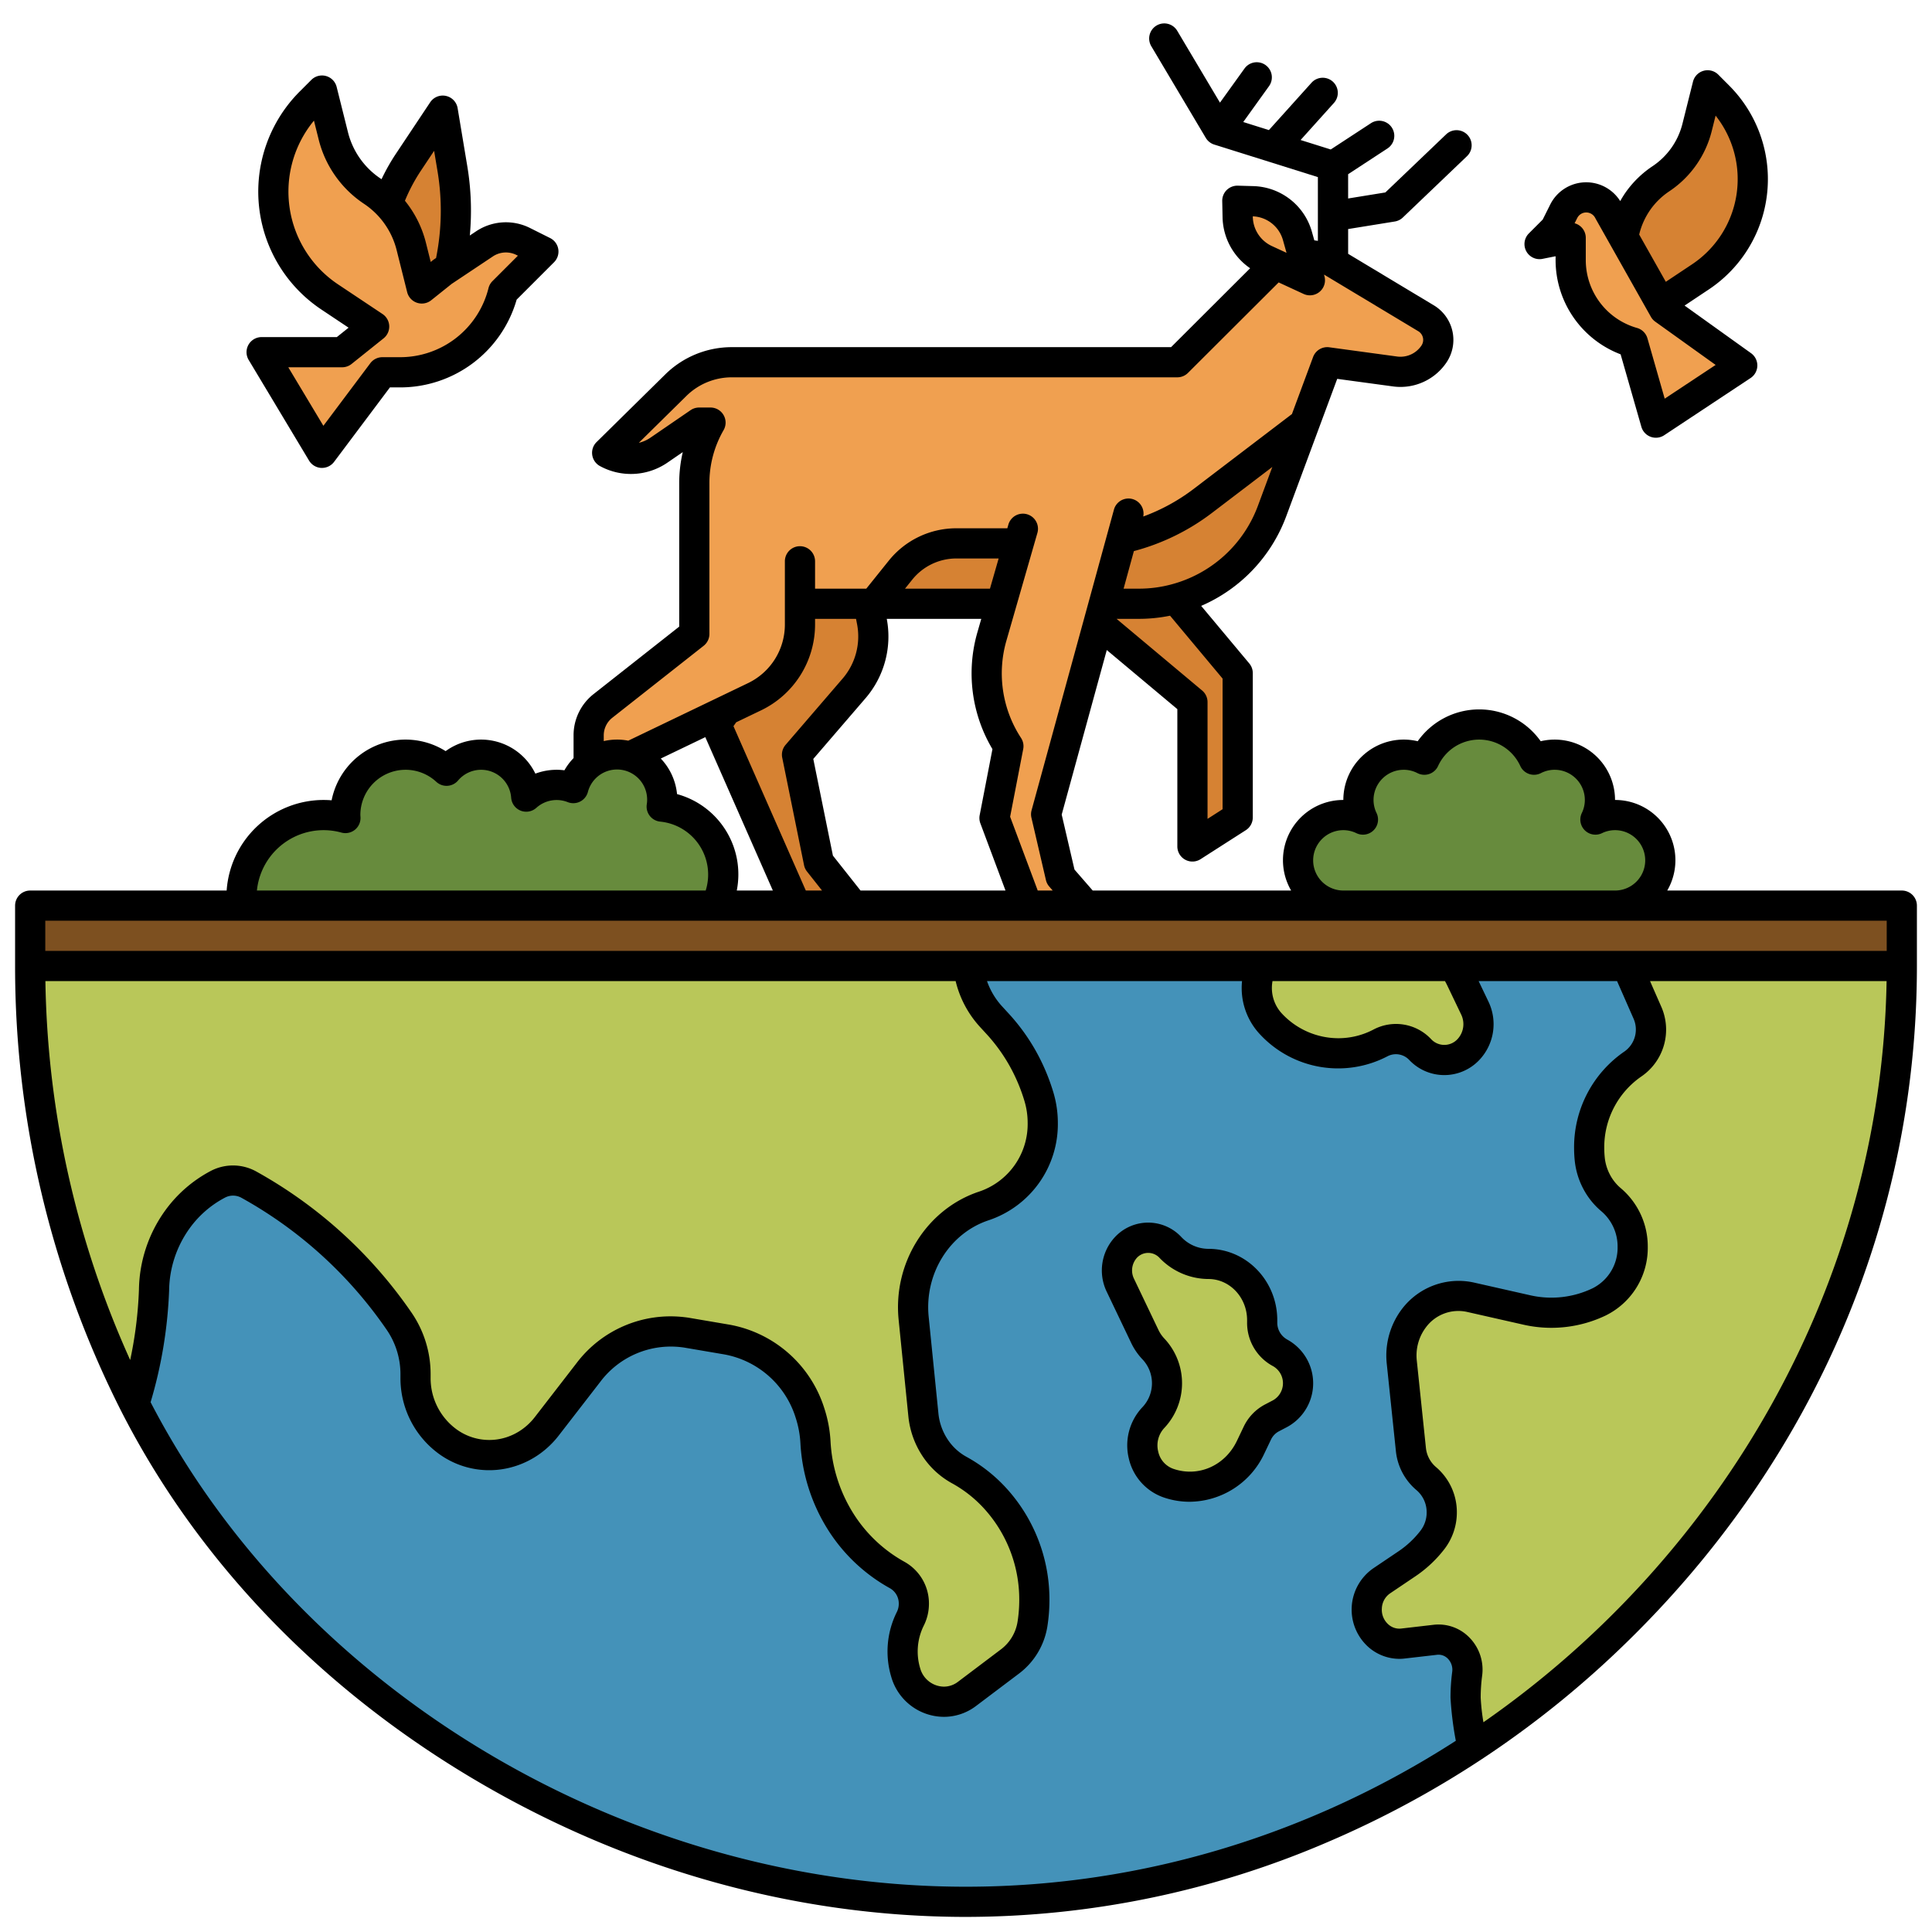 <?xml version="1.0" encoding="UTF-8"?>
<svg xmlns="http://www.w3.org/2000/svg" viewBox="0 0 512 512" width="512" height="512"><g id="filled_outline" data-name="filled outline"><path d="M184,128h40l7.055,36.606a21.253,21.253,0,0,1-4.761,17.885L211.223,200,217,228.476,226.109,240H210.935l-18.86-42.85a10,10,0,0,1,.959-9.76L201,176Z" style="fill:#d68233"/><path d="M117.333,77.333h0A67.892,67.892,0,0,0,119.894,44.7l-2.561-15.364-9.135,13.7a49.711,49.711,0,0,0-6.865,39.63h0Z" style="fill:#d68233"/><path d="M431.15,256H504c0,86.89-46.89,163.35-114.75,207.63C350.14,489.16,304.07,504,256,504c-91.26,0-180.47-53.5-220.41-132.04A254.97,254.97,0,0,1,8,256H431.15Z" style="fill:#4492b9"/><path d="M275.33,290.66a24.183,24.183,0,0,1,1.01,6.88c0,9.83-6.05,18.93-15.49,22.01-12.23,4-20.07,16.48-18.72,29.82l2.58,25.61a19.169,19.169,0,0,0,2.99,8.53,18.057,18.057,0,0,0,6.47,6.05,37.088,37.088,0,0,1,9.54,7.49,39.93,39.93,0,0,1,10.4,27,41.11,41.11,0,0,1-.48,6.25,15.352,15.352,0,0,1-5.87,9.93l-11.48,8.66a10.13,10.13,0,0,1-6.15,2.09,10.63,10.63,0,0,1-10.12-7.77A19.408,19.408,0,0,1,241.24,429a8.8,8.8,0,0,0,.94-3.97,8.667,8.667,0,0,0-4.41-7.63,41.278,41.278,0,0,1-15.25-14.58,43.734,43.734,0,0,1-6.41-20.56,30.308,30.308,0,0,0-1.47-7.84,28.436,28.436,0,0,0-22.02-19.43l-10.4-1.77c-.4-.07-.8-.13-1.2-.17a27.435,27.435,0,0,0-25.09,10.68l-11.04,14.28a20.035,20.035,0,0,1-4.22,4.06,19.134,19.134,0,0,1-5.16,2.61c-12.62,4.12-25.39-5.78-25.39-19.54v-.88a24.939,24.939,0,0,0-4.36-14.14,116.676,116.676,0,0,0-39.91-36.23,8.507,8.507,0,0,0-8.02-.09,30.92,30.92,0,0,0-10.9,9.48,32.887,32.887,0,0,0-6.11,18.59,114.979,114.979,0,0,1-5.23,30.09A254.97,254.97,0,0,1,8,256H256.59a23.434,23.434,0,0,0,6,13.37l1.81,1.97a49.1,49.1,0,0,1,6.54,8.99A50.45,50.45,0,0,1,275.33,290.66Z" style="fill:#b9c759"/><path d="M390.86,267.19a9.806,9.806,0,0,1-1.7,10.94,8.768,8.768,0,0,1-12.81,0,8.854,8.854,0,0,0-6.41-2.77,8.664,8.664,0,0,0-4.05,1,24.138,24.138,0,0,1-11.23,2.78,24.584,24.584,0,0,1-17.78-7.71,13.963,13.963,0,0,1-3.82-9.67,14.176,14.176,0,0,1,1.21-5.76h50.96a30.633,30.633,0,0,1,1.93,3.46Z" style="fill:#b9c759"/><path d="M431.15,256H504c0,86.89-46.89,163.35-114.75,207.63-.43-5.55-.85-12.1-.85-13.71a48.085,48.085,0,0,1,.41-6.31,7.847,7.847,0,0,0-8.41-9.05c-3.06.35-6.24.72-8.59.99a7.773,7.773,0,0,1-.97.06,8.4,8.4,0,0,1-5.41-2,9.306,9.306,0,0,1,.73-14.67l6.79-4.58a28.9,28.9,0,0,0,6.7-6.32,11.85,11.85,0,0,0,2.43-7.21,11.719,11.719,0,0,0-4.13-9,11.656,11.656,0,0,1-4.05-7.74l-2.42-23.15a16.659,16.659,0,0,1-.09-1.72,16.338,16.338,0,0,1,3.32-9.89,14.73,14.73,0,0,1,14.97-5.55l15.14,3.42a28.508,28.508,0,0,0,6.36.71,29.026,29.026,0,0,0,12.56-2.87,16.439,16.439,0,0,0,3.2-27.11,15.963,15.963,0,0,1-3.84-4.8,16.507,16.507,0,0,1-1.8-5.97,28.31,28.31,0,0,1-.15-2.9,26.878,26.878,0,0,1,11.63-22.32,11.106,11.106,0,0,0,3.79-13.6Z" style="fill:#b9c759"/><path d="M305.683,375.638h0a13.249,13.249,0,0,0,0-18.136h0a12.834,12.834,0,0,1-2.3-3.333l-6.514-13.633a8.965,8.965,0,0,1,1.55-10h0a8.02,8.02,0,0,1,11.706,0l.047.049a13.929,13.929,0,0,0,10.071,4.366h0c7.866,0,14.242,6.673,14.242,14.905v.61a9.052,9.052,0,0,0,4.755,8.051h0a9.194,9.194,0,0,1,0,16.1l-2.19,1.146a8.81,8.81,0,0,0-3.847,4.026l-1.805,3.778a17.7,17.7,0,0,1-21.8,9.449h0C302.53,390.552,300.41,381.156,305.683,375.638Z" style="fill:#b9c759"/><rect x="8" y="240" width="496" height="16" style="fill:#7d5020"/><path d="M428,240a12,12,0,1,0-5.2-22.8,11.984,11.984,0,0,0-16.275-15.868,15.979,15.979,0,0,0-29.058,0A11.981,11.981,0,0,0,361.2,217.2,12,12,0,1,0,356,240Z" style="fill:#678b3d"/><path d="M138.626,63.98a10.194,10.194,0,0,0-10.216.636L117.333,72l-5.555,4.444L109,65.328A24.872,24.872,0,0,0,98.667,50.667h0A24.867,24.867,0,0,1,88.335,36.006L85.333,24l-3.065,3.065A33.546,33.546,0,0,0,87.381,78.7l11.77,7.847-8.484,6.788H69.333l16,26.667,16-21.333h4.677a28.163,28.163,0,0,0,27.323-21.334L144,66.667Z" style="fill:#f0a050"/><path d="M437.692,82l12.946-8.63a31.128,31.128,0,0,0,13.438-31.017h0a31.136,31.136,0,0,0-8.693-16.893l-2.844-2.844-2.785,11.14a23.079,23.079,0,0,1-9.587,13.6h0a23.073,23.073,0,0,0-9.587,13.6L427.8,72.1Z" style="fill:#d68233"/><path d="M440.992,82l-14.652-26a6.673,6.673,0,0,0-11.936,0l-2.28,4.56L408,64.678l8.248-1.65v5.958a22.62,22.62,0,0,0,16.5,21.776L438.829,112l22.888-15.156Z" style="fill:#f0a050"/><polygon points="274.918 151.653 316.012 186.065 316.012 224.318 328 216.635 328 178.382 305.647 151.653 320 132.447 320 112 290.283 112 274.918 151.653" style="fill:#d68233"/><path d="M377.91,84.34,353.27,69.53a13.764,13.764,0,0,0-16.81,2.06L312,96H193.98a21.247,21.247,0,0,0-14.913,6.113L160.913,120h0a13.181,13.181,0,0,0,13.735-.717L185.271,112h3.021A31.835,31.835,0,0,0,184,128v40l-24.189,19.062A10,10,0,0,0,156,194.916V240h19.365L168,224V200l32.033-15.392A21.107,21.107,0,0,0,212,165.582v-5.84a32.184,32.184,0,0,0,4,.258h85.82a37.623,37.623,0,0,0,35.28-24.54l8.63-23.25L351.74,96l17.94,2.44a10.235,10.235,0,0,0,1.46.1,10.716,10.716,0,0,0,8.85-4.68A6.688,6.688,0,0,0,377.91,84.34Z" style="fill:#f0a050"/><path d="M345.73,112.21l-8.63,23.25A37.623,37.623,0,0,1,301.82,160H232a16,16,0,0,1,16-16h36.188a58.7,58.7,0,0,0,35.572-12.006Z" style="fill:#d68233"/><path d="M189.679,240a18.088,18.088,0,0,0-14.322-26.244,11.987,11.987,0,0,0-23.426-4.9,11.936,11.936,0,0,0-12.476,2.259,11.986,11.986,0,0,0-21.114-6.858A15.982,15.982,0,0,0,91.5,216c0,.265.027.523.04.785A21.749,21.749,0,0,0,64,237.75a22.009,22.009,0,0,0,.115,2.25Z" style="fill:#678b3d"/><path d="M327.919,53.206l.088,4.367a12.676,12.676,0,0,0,7.357,11.252l11.779,5.44-3.293-11.7a12.677,12.677,0,0,0-11.838-9.237Z" style="fill:#f0a050"/><path d="M271.077,140.129,262.86,168.7a35.274,35.274,0,0,0,4.376,29.051h0l-3.683,19.047L272.236,240h15.523l-6.682-7.682-3.841-16.524,20.729-75.665Z" style="fill:#f0a050"/><path d="M341.1,354.975a5.085,5.085,0,0,1-2.609-4.508v-.611c0-10.424-8.183-18.9-18.242-18.9a9.915,9.915,0,0,1-7.226-3.178,12.02,12.02,0,0,0-17.49,0,12.972,12.972,0,0,0-2.267,14.486l6.513,13.634a16.835,16.835,0,0,0,3.013,4.372,9.221,9.221,0,0,1,0,12.608,14.729,14.729,0,0,0-3.63,13.691,14.257,14.257,0,0,0,9.126,10.233,21.085,21.085,0,0,0,6.95,1.18A22.034,22.034,0,0,0,335.012,385.3l1.805-3.779a4.84,4.84,0,0,1,2.093-2.2l2.19-1.147a13.192,13.192,0,0,0,0-23.19Zm-3.709,16.1-2.19,1.147a12.877,12.877,0,0,0-5.6,5.844l-1.806,3.779c-3.151,6.6-10.245,9.705-16.871,7.4a6.214,6.214,0,0,1-3.984-4.552,6.762,6.762,0,0,1,1.637-6.291h0a17.306,17.306,0,0,0,0-23.663A8.778,8.778,0,0,1,307,352.444l-6.514-13.633a5,5,0,0,1,.833-5.51,4.086,4.086,0,0,1,5.969.049,18.047,18.047,0,0,0,12.963,5.6c5.648,0,10.242,4.892,10.242,10.9v.611a12.991,12.991,0,0,0,6.9,11.6,5.2,5.2,0,0,1,0,9.014Z"/><path d="M504,236H441.835A15.971,15.971,0,0,0,428,212a16.005,16.005,0,0,0-19.7-15.567,19.964,19.964,0,0,0-32.594,0A16.005,16.005,0,0,0,356,212a15.971,15.971,0,0,0-13.835,24H289.581l-4.833-5.558-3.387-14.568,11.947-43.608,18.7,15.661V224.32a4,4,0,0,0,6.157,3.368l11.991-7.68A4,4,0,0,0,332,216.64V178.38a4,4,0,0,0-.931-2.566l-12.745-15.248a41.643,41.643,0,0,0,22.526-23.714L354.376,100.4l14.744,2a14.342,14.342,0,0,0,2.02.139,14.7,14.7,0,0,0,12.15-6.419,10.69,10.69,0,0,0-3.319-15.21l-22.7-13.645V60.7L369.64,58.7a4.006,4.006,0,0,0,2.124-1.056l17-16.25a4,4,0,0,0-5.528-5.784L367.134,51l-9.866,1.6V46.164l10.421-6.816a4,4,0,0,0-4.378-6.7l-10.65,6.965-7.992-2.508,8.8-9.783a4,4,0,1,0-5.946-5.351l-11.25,12.5-6.8-2.134,6.831-9.507a4,4,0,1,0-6.5-4.668l-6.5,9.04-11.3-19a4,4,0,1,0-6.876,4.088l14.419,24.251a4,4,0,0,0,2.24,1.772l27.466,8.621v16.9c-.312-.054-.626-.094-.941-.131l-.627-2.229a16.6,16.6,0,0,0-15.574-12.152l-4.093-.117a4.055,4.055,0,0,0-2.93,1.157,4,4,0,0,0-1.183,2.921l.088,4.367A16.784,16.784,0,0,0,331.3,71.089L310.346,92H193.98a25.1,25.1,0,0,0-17.717,7.261L158.1,117.15a4,4,0,0,0,.9,6.366,17.1,17.1,0,0,0,17.91-.937l4.033-2.765A35.984,35.984,0,0,0,180,128v38.06l-22.659,17.852a13.892,13.892,0,0,0-5.341,11V200.9a15.973,15.973,0,0,0-2.422,3.235,16.057,16.057,0,0,0-7.7.887,15.973,15.973,0,0,0-23.778-5.967,19.981,19.981,0,0,0-30.218,13.033Q86.819,212,85.75,212a25.78,25.78,0,0,0-25.684,24H8a4,4,0,0,0-4,4v16A260.627,260.627,0,0,0,32.025,373.773c19.943,39.217,51.918,72.79,92.469,97.09S210.51,508,256,508a242.9,242.9,0,0,0,95.792-19.81,258.844,258.844,0,0,0,80.324-53.976C481.05,386.015,508,322.724,508,256V240A4,4,0,0,0,504,236Zm-156-8a8.009,8.009,0,0,1,8-8,7.92,7.92,0,0,1,3.46.8,4,4,0,0,0,5.339-5.34A7.916,7.916,0,0,1,364,212a8.009,8.009,0,0,1,8-8,7.9,7.9,0,0,1,3.643.886A4,4,0,0,0,381.105,203a11.979,11.979,0,0,1,21.79,0,4,4,0,0,0,5.462,1.886A7.9,7.9,0,0,1,412,204a8.009,8.009,0,0,1,8,8,7.916,7.916,0,0,1-.8,3.459,4,4,0,0,0,5.339,5.34A7.92,7.92,0,0,1,428,220a8,8,0,0,1,0,16H356A8.009,8.009,0,0,1,348,228Zm-24-13.549-3.99,2.557V186.06a4,4,0,0,0-1.432-3.067L295.9,164h5.923a41.4,41.4,0,0,0,8.253-.832L324,179.831Zm-13.488-59.6A33.2,33.2,0,0,1,301.82,156h-4.056l2.727-9.954a59.094,59.094,0,0,0,20.623-10.064l16.066-12.235-3.83,10.322A33.633,33.633,0,0,1,310.512,154.85ZM340,63.643,340.942,67l-3.9-1.8a8.723,8.723,0,0,1-5.035-7.7l0-.168A8.639,8.639,0,0,1,340,63.643ZM162.286,190.2l24.19-19.059A4,4,0,0,0,188,168V128a28.027,28.027,0,0,1,3.754-14,4,4,0,0,0-3.464-6h-3.02a4,4,0,0,0-2.262.7l-10.621,7.281a9.2,9.2,0,0,1-3.093,1.373l12.582-12.4a17.155,17.155,0,0,1,12.1-4.96H312a4,4,0,0,0,2.826-1.169L338.86,74.845l6.6,3.051a4,4,0,0,0,5.529-4.713l-.115-.407c.11.061.222.118.33.183l24.64,14.809a2.687,2.687,0,0,1,.836,3.839,6.707,6.707,0,0,1-5.545,2.933,6.361,6.361,0,0,1-.921-.063l-17.94-2.441a4,4,0,0,0-4.289,2.573l-5.609,15.119L316.264,129.62a50.989,50.989,0,0,1-13.291,7.26,3.991,3.991,0,0,0-7.764-1.831l-21.832,79.688a4.01,4.01,0,0,0-.038,1.962l3.842,16.524a3.993,3.993,0,0,0,.878,1.719l.92,1.058H275.01l-7.316-19.553,3.469-17.941a4,4,0,0,0-.58-2.947,31.25,31.25,0,0,1-3.878-25.758l8.216-28.567a4,4,0,0,0-7.689-2.211l-.28.977H253.48a22.96,22.96,0,0,0-17.989,8.636L229.578,156H216v-7.25a4,4,0,0,0-8,0v16.83a17.209,17.209,0,0,1-9.7,15.425l-31.8,15.278a15.832,15.832,0,0,0-6.5.113V194.91A5.945,5.945,0,0,1,162.286,190.2ZM228.047,236l-7.317-9.251-5.2-25.625L229.32,185.1A25.081,25.081,0,0,0,235,164h25.047l-1.033,3.59a39.247,39.247,0,0,0,3.994,30.94l-3.384,17.5a4,4,0,0,0,.181,2.16L266.468,236Zm-48.622-25.555a15.945,15.945,0,0,0-4.311-9.426l11.8-5.669,17.9,40.65h-9.563a22.045,22.045,0,0,0-15.821-25.555Zm14.953-18,.722-1.031,6.663-3.2A25.252,25.252,0,0,0,216,165.58V164h10.858l.265,1.369a17.133,17.133,0,0,1-3.865,14.512l-15.07,17.51a4,4,0,0,0-.888,3.405l5.78,28.48a4.008,4.008,0,0,0,.782,1.686L217.847,236h-4.3ZM262.35,156H239.837l1.892-2.356A15,15,0,0,1,253.48,148h11.171ZM85.75,220a17.8,17.8,0,0,1,4.728.642,4,4,0,0,0,5.057-4.05l-.021-.346c-.006-.082-.014-.163-.014-.246a11.982,11.982,0,0,1,20.127-8.806,4,4,0,0,0,5.767-.354,7.986,7.986,0,0,1,14.072,4.566,4,4,0,0,0,6.674,2.673,8.03,8.03,0,0,1,8.31-1.508,4,4,0,0,0,5.341-2.668,7.983,7.983,0,0,1,15.609,3.271,4,4,0,0,0,3.569,4.563A14.1,14.1,0,0,1,187.017,236H68.085A17.775,17.775,0,0,1,85.75,220ZM12,244H500v8H12Zm371.552,17.187,3.7,7.725a5.847,5.847,0,0,1-.98,6.453,4.771,4.771,0,0,1-7.029,0,12.763,12.763,0,0,0-15.207-2.549,20.015,20.015,0,0,1-9.374,2.323,20.483,20.483,0,0,1-14.888-6.473,9.932,9.932,0,0,1-2.712-6.907,10.362,10.362,0,0,1,.163-1.76H382.94C383.151,260.393,383.362,260.786,383.552,261.187ZM253.255,260a27.472,27.472,0,0,0,6.39,12.076l1.81,1.971a45.121,45.121,0,0,1,6,8.246,46.6,46.6,0,0,1,4.041,9.5,20.2,20.2,0,0,1,.844,5.742,18.882,18.882,0,0,1-12.734,18.208c-13.965,4.567-22.989,18.877-21.456,34.023l2.58,25.608a23.245,23.245,0,0,0,3.609,10.3,22.128,22.128,0,0,0,7.912,7.39,33.068,33.068,0,0,1,8.514,6.688,35.747,35.747,0,0,1,9.345,24.293,37.144,37.144,0,0,1-.433,5.636,11.418,11.418,0,0,1-4.326,7.351L253.865,445.7a6.149,6.149,0,0,1-3.735,1.28,6.627,6.627,0,0,1-6.285-4.907,15.409,15.409,0,0,1,.967-11.273,12.882,12.882,0,0,0,1.368-5.77,12.627,12.627,0,0,0-6.487-11.136,37.407,37.407,0,0,1-13.769-13.174,39.83,39.83,0,0,1-5.82-18.68,34.277,34.277,0,0,0-1.663-8.867,32.369,32.369,0,0,0-25.149-22.126L182.9,349.278c-.5-.086-.99-.159-1.392-.2a31.242,31.242,0,0,0-28.745,12.2l-11.044,14.284a15.947,15.947,0,0,1-3.366,3.239,15.139,15.139,0,0,1-4.087,2.07,14.752,14.752,0,0,1-13.368-2.148,16.768,16.768,0,0,1-6.781-13.589v-.88a28.769,28.769,0,0,0-5.065-16.408,121.257,121.257,0,0,0-41.276-37.466,12.726,12.726,0,0,0-11.787-.139,35.1,35.1,0,0,0-12.314,10.7A36.735,36.735,0,0,0,36.82,341.8,107.45,107.45,0,0,1,34.5,360.422,253.167,253.167,0,0,1,12.032,260ZM256,500c-89.639,0-176.247-51.537-216.089-128.4a119.611,119.611,0,0,0,4.908-29.658,28.76,28.76,0,0,1,5.362-16.328,27.065,27.065,0,0,1,9.5-8.262,4.577,4.577,0,0,1,4.251.047,113.221,113.221,0,0,1,38.539,35,20.794,20.794,0,0,1,3.654,11.869v.88A24.789,24.789,0,0,0,116.2,385.2a22.659,22.659,0,0,0,20.54,3.28,23.131,23.131,0,0,0,6.254-3.16,24,24,0,0,0,5.058-4.868L159.1,366.175a23.373,23.373,0,0,1,21.526-9.145c.3.031.61.078.927.133l10.4,1.771a24.392,24.392,0,0,1,18.893,16.741,26.311,26.311,0,0,1,1.274,6.8,47.845,47.845,0,0,0,7,22.442,45.413,45.413,0,0,0,16.737,15.99,4.639,4.639,0,0,1,2.327,4.119,4.8,4.8,0,0,1-.517,2.181,23.409,23.409,0,0,0-1.487,17.141A14.58,14.58,0,0,0,250.13,454.98a14.075,14.075,0,0,0,8.558-2.9l11.475-8.655a19.482,19.482,0,0,0,7.42-12.52,45.117,45.117,0,0,0,.527-6.858,43.724,43.724,0,0,0-11.452-29.7,41.029,41.029,0,0,0-10.563-8.293,14.106,14.106,0,0,1-5.04-4.722,15.223,15.223,0,0,1-2.365-6.752l-2.581-25.611c-1.157-11.436,5.565-22.208,15.982-25.615A26.86,26.86,0,0,0,280.34,297.54a28.189,28.189,0,0,0-1.177-8.023,54.582,54.582,0,0,0-4.745-11.162,53.1,53.1,0,0,0-7.073-9.721l-1.809-1.97A19.276,19.276,0,0,1,261.57,260h67.582c-.056.585-.092,1.172-.092,1.76a17.9,17.9,0,0,0,4.929,12.434,28.253,28.253,0,0,0,33.768,5.7,4.847,4.847,0,0,1,5.7,1,12.768,12.768,0,0,0,18.589,0,13.811,13.811,0,0,0,2.42-15.433L391.853,260h36.685l4.367,9.943a7.12,7.12,0,0,1-2.361,8.68A30.759,30.759,0,0,0,417.15,304.26a32.766,32.766,0,0,0,.171,3.313,20.443,20.443,0,0,0,2.237,7.415,19.842,19.842,0,0,0,4.808,6,12.239,12.239,0,0,1,4.314,9.418,12.023,12.023,0,0,1-6.67,11.024A25.248,25.248,0,0,1,405.7,343.3l-15.134-3.419a18.842,18.842,0,0,0-19.038,7.025,20.416,20.416,0,0,0-4.139,12.315,21.111,21.111,0,0,0,.111,2.136l2.419,23.14a15.571,15.571,0,0,0,5.462,10.4,7.689,7.689,0,0,1,2.7,5.934,7.9,7.9,0,0,1-1.6,4.772,24.907,24.907,0,0,1-5.766,5.442l-6.787,4.578a13.306,13.306,0,0,0-1.066,21.053,12.454,12.454,0,0,0,7.98,2.935,11.426,11.426,0,0,0,1.426-.087l8.583-.989a3.426,3.426,0,0,1,2.864,1.052,4.176,4.176,0,0,1,1.132,3.5,52.17,52.17,0,0,0-.445,6.834,87.48,87.48,0,0,0,1.406,11.406C347.937,485.716,303.282,500,256,500Zm137.122-43.583a55.83,55.83,0,0,1-.722-6.5,44.235,44.235,0,0,1,.376-5.787,12.127,12.127,0,0,0-3.354-10.152,11.419,11.419,0,0,0-9.477-3.395l-8.632,1a4.345,4.345,0,0,1-3.308-1.031,5.178,5.178,0,0,1-1.8-4.3,5.066,5.066,0,0,1,2.19-4l6.8-4.585a32.924,32.924,0,0,0,7.633-7.2,15.944,15.944,0,0,0,3.253-9.641,15.659,15.659,0,0,0-5.554-12.059,7.721,7.721,0,0,1-2.648-5.1l-2.42-23.146a12.9,12.9,0,0,1-.068-1.308,12.364,12.364,0,0,1,2.494-7.456,10.694,10.694,0,0,1,10.915-4.082L403.93,351.1a33.374,33.374,0,0,0,21.545-2.455,19.962,19.962,0,0,0,11.2-18.235,20.222,20.222,0,0,0-7.164-15.541,11.854,11.854,0,0,1-2.873-3.6,12.457,12.457,0,0,1-1.364-4.52,24.353,24.353,0,0,1-.129-2.491,22.773,22.773,0,0,1,9.87-19.006,15.032,15.032,0,0,0,5.212-18.523L437.275,260h62.691C498.6,340.307,456.108,412.641,393.122,456.417Z"/><path d="M81.9,122.058A4,4,0,0,0,85.127,124c.069,0,.138,0,.207,0a4,4,0,0,0,3.2-1.6l14.8-19.734h2.677a32.115,32.115,0,0,0,30.908-23.261l9.911-9.911a4,4,0,0,0-1.04-6.406L140.415,60.4h0a14.232,14.232,0,0,0-14.223.886l-1.686,1.124a71.522,71.522,0,0,0-.669-18.368l-2.56-15.37A4,4,0,0,0,114,27.113l-9.129,13.708a53.724,53.724,0,0,0-3.764,6.673c-.075-.051-.147-.106-.223-.156a20.832,20.832,0,0,1-8.67-12.3l-3-12.006a4,4,0,0,0-6.709-1.859L79.44,24.236a37.547,37.547,0,0,0,5.723,57.79l7.218,4.813-3.118,2.494H69.333a4,4,0,0,0-3.43,6.058Zm33.145-82.084.9,5.385a63.562,63.562,0,0,1-.382,23.014l-.448.3c-.1.064-.19.133-.28.2l-.689.55-1.267-5.069A28.822,28.822,0,0,0,107.312,53.2a45.821,45.821,0,0,1,4.217-7.947ZM90.667,97.333a4.006,4.006,0,0,0,2.5-.877l8.484-6.788a4,4,0,0,0-.28-6.451L89.6,75.37a29.551,29.551,0,0,1-6.4-43.4l1.251,5A28.812,28.812,0,0,0,96.448,54a20.826,20.826,0,0,1,8.67,12.3L107.9,77.415a4,4,0,0,0,6.379,2.152l5.421-4.336,10.931-7.288a6.213,6.213,0,0,1,6.21-.385l.409.2-6.742,6.743a4,4,0,0,0-1.052,1.858,24.128,24.128,0,0,1-23.443,18.3h-4.677a4,4,0,0,0-3.2,1.6L85.7,112.841,76.4,97.333Z"/><path d="M408.784,68.6l3.464-.693v1.079A26.731,26.731,0,0,0,429.48,93.9l5.5,19.206a4,4,0,0,0,6.054,2.233l22.887-15.155a4,4,0,0,0,.121-6.587l-17.61-12.615L452.86,76.7a35.109,35.109,0,0,0,5.353-54.06l-2.839-2.85a4,4,0,0,0-6.714,1.852l-2.791,11.142a19.066,19.066,0,0,1-7.914,11.249,27.088,27.088,0,0,0-7.13,6.933,27.385,27.385,0,0,0-1.451,2.325,10.65,10.65,0,0,0-18.548.917l-1.99,3.98-3.665,3.665a4,4,0,0,0,3.613,6.75Zm28.58-13.028a19.112,19.112,0,0,1,5.03-4.886A27.055,27.055,0,0,0,453.63,34.722l1.022-4.08a27.123,27.123,0,0,1-6.23,39.4L441.46,74.68,434.4,62.158l.055-.221A19.235,19.235,0,0,1,437.364,55.572Zm-19.383,2.211a2.673,2.673,0,0,1,4.781,0c.03.06.06.118.093.176l14.652,26a3.993,3.993,0,0,0,1.155,1.288l16,11.465-13.5,8.936L436.589,89.66a4,4,0,0,0-2.762-2.749,18.687,18.687,0,0,1-13.579-17.925V63.028a4,4,0,0,0-2.958-3.862Z"/></g></svg>
